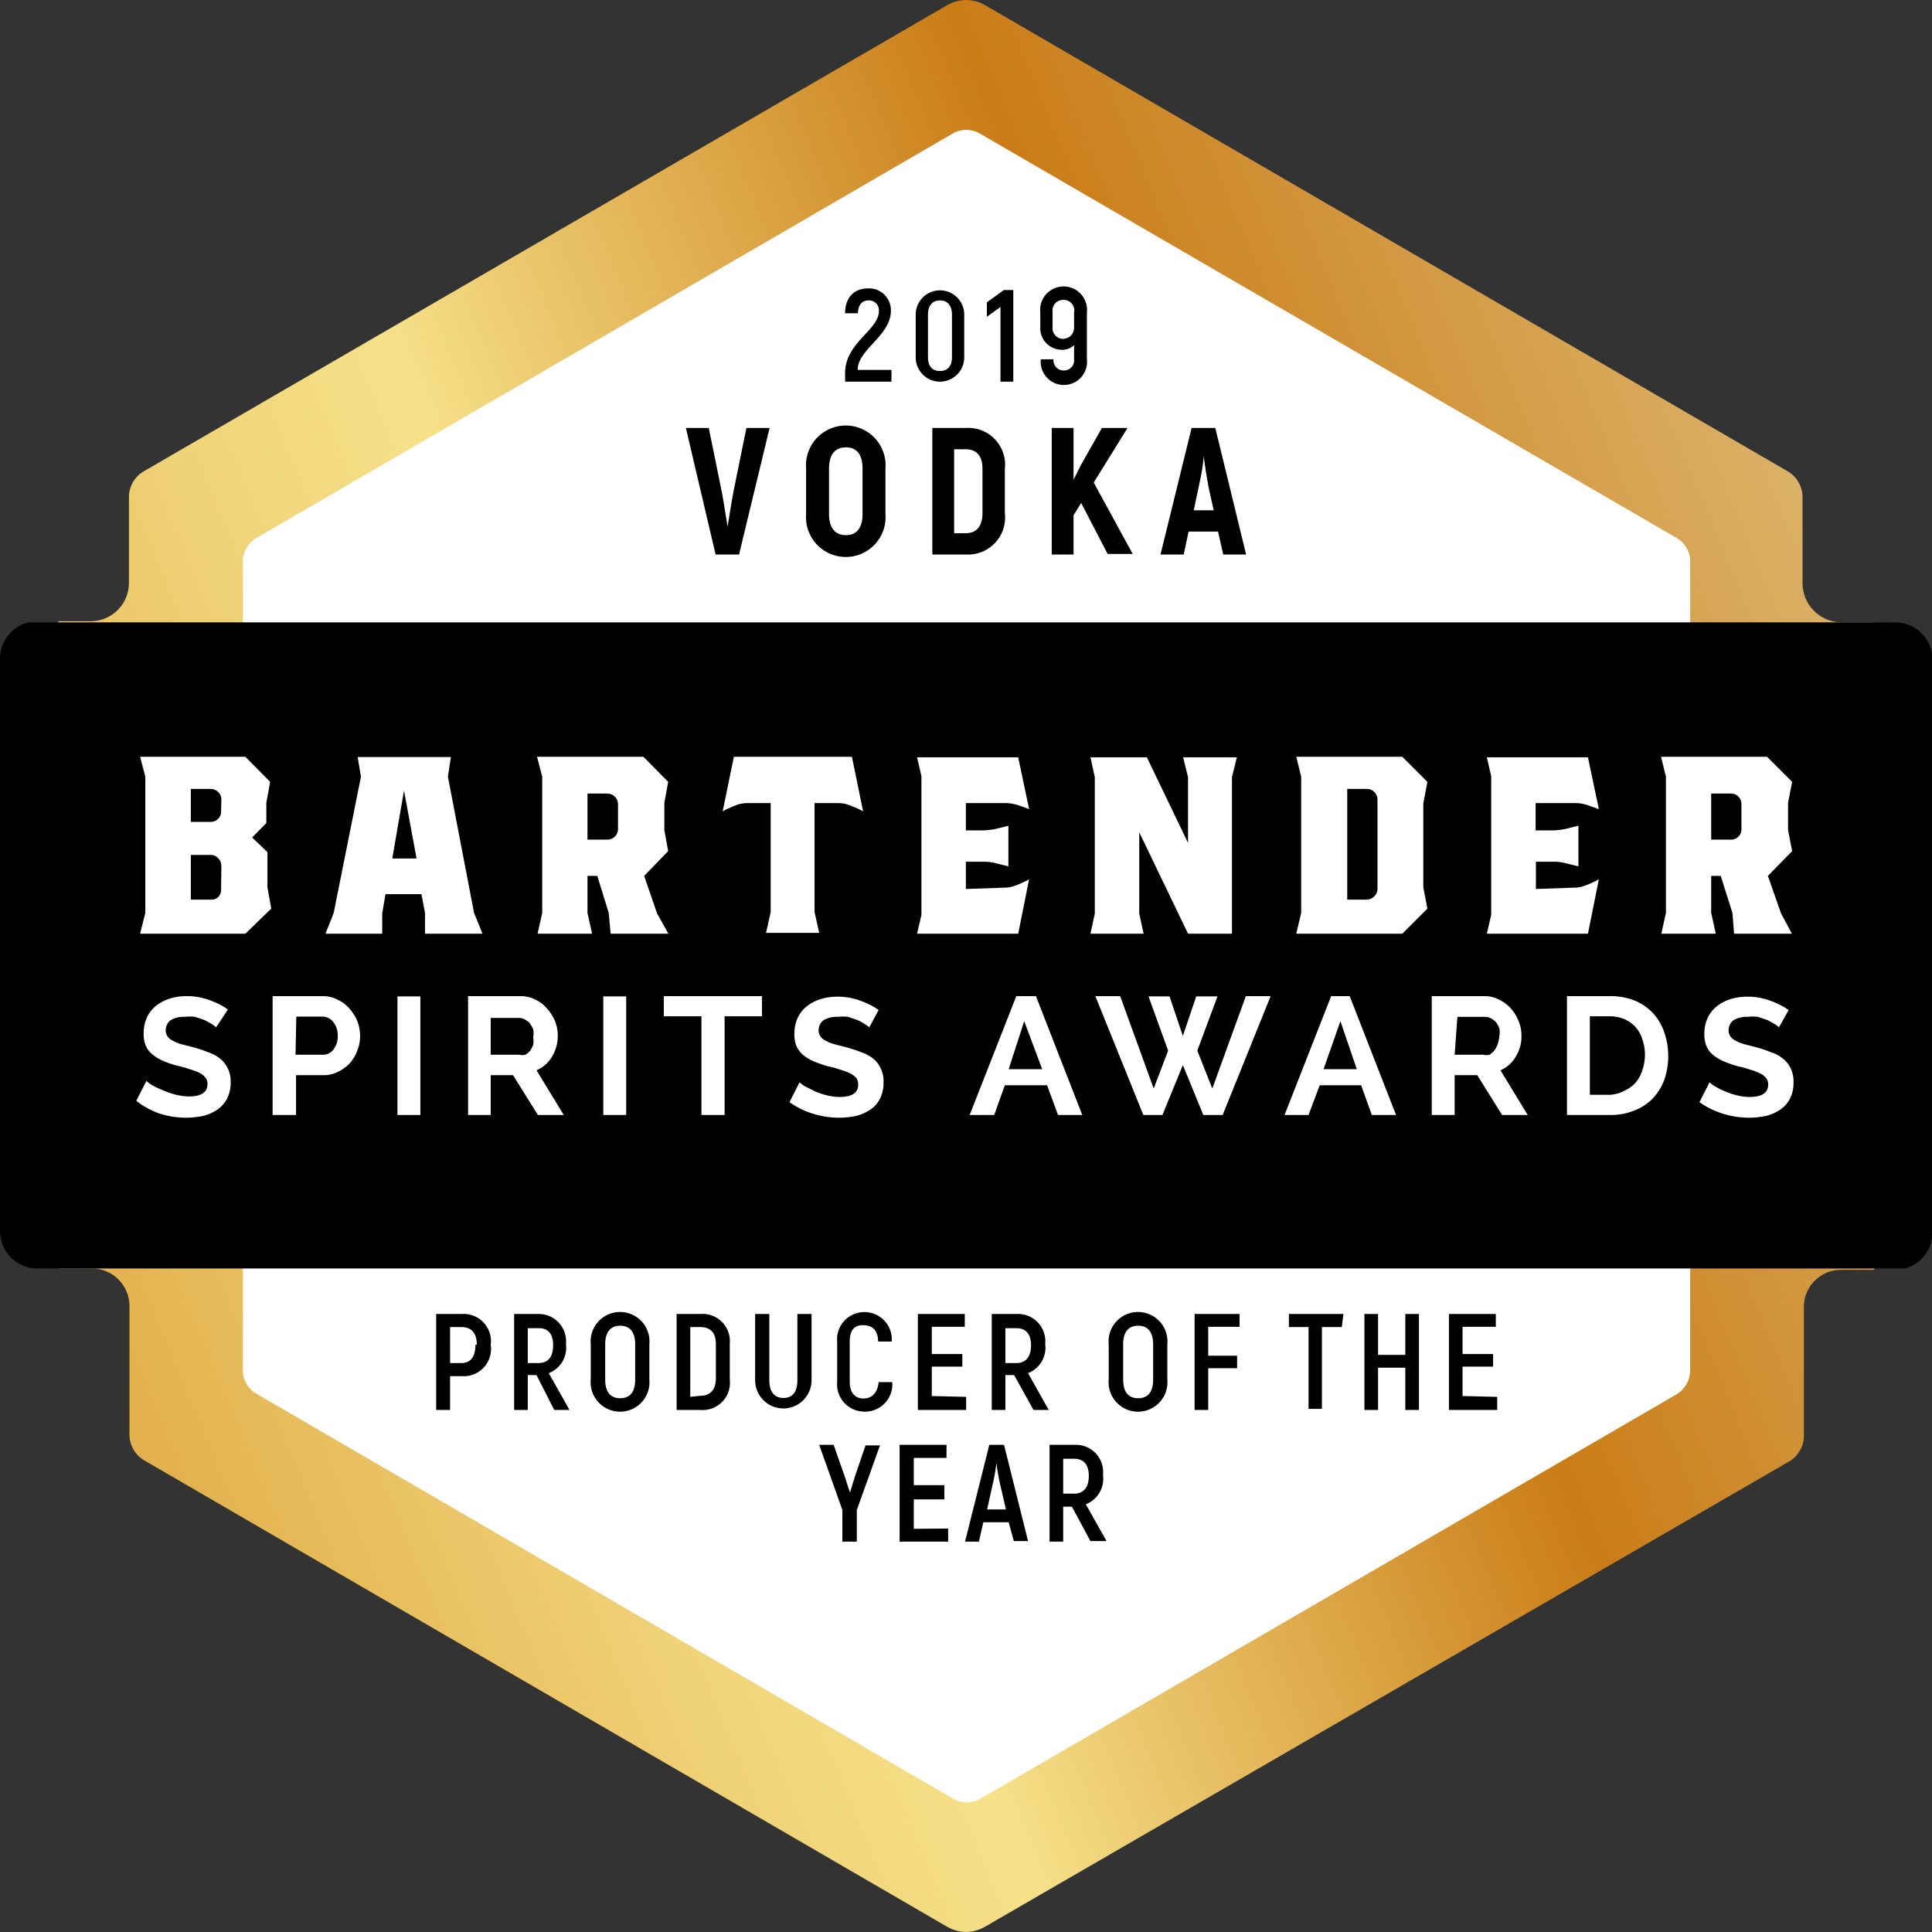 <svg xmlns="http://www.w3.org/2000/svg" xmlns:xlink="http://www.w3.org/1999/xlink" viewBox="0 0 70.87 70.87"><rect x="0" y="0" width="70.87" height="70.87" fill="#333333" stroke="none"/><defs><style>.cls-1{fill:none;}.cls-2{clip-path:url(#clip-path);}.cls-3{fill:url(#linear-gradient);}.cls-4{fill:#fff;}</style><clipPath id="clip-path"><path class="cls-1" d="M36.16,70.66a1.44,1.44,0,0,1-.72.21,1.43,1.43,0,0,1-.71-.2L5.24,53.54a1.1,1.1,0,0,1-.49-.85V47.9a1.38,1.38,0,0,0-1.37-1.37h-2A1.37,1.37,0,0,1,0,45.17v-21a1.37,1.37,0,0,1,1.36-1.38h2a1.41,1.41,0,0,0,1.37-1.41V18.18a1.1,1.1,0,0,1,.49-.86L34.71.21A1.41,1.41,0,0,1,35.44,0a1.38,1.38,0,0,1,.73.21L65.63,17.32a1.1,1.1,0,0,1,.49.86v3.23a1.44,1.44,0,0,0,1.4,1.42h2a1.37,1.37,0,0,1,1.37,1.38v21a1.37,1.37,0,0,1-1.37,1.37h-2a1.36,1.36,0,0,0-1.35,1.38v4.77a1.1,1.1,0,0,1-.49.85Z"/></clipPath><linearGradient id="linear-gradient" x1="70.79" y1="20.72" x2="0.1" y2="50.14" gradientUnits="userSpaceOnUse"><stop offset="0.01" stop-color="#ddb871"/><stop offset="0.33" stop-color="#ca7c16"/><stop offset="0.58" stop-color="#edcc72"/><stop offset="0.64" stop-color="#f6e189"/><stop offset="0.75" stop-color="#f0d378"/><stop offset="0.96" stop-color="#e2af4b"/><stop offset="1" stop-color="#dfa843"/></linearGradient></defs><title>BSA_VodkaProducerOfTheYear_2019_1</title><g id="Layer_1" data-name="Layer 1"><g class="cls-2"><path class="cls-3" d="M2.14,24V16a1.26,1.26,0,0,1,.53-1L34.91-4.37a1.13,1.13,0,0,1,1.07,0L68.21,15.05a1.24,1.24,0,0,1,.54,1V54.85a1.22,1.22,0,0,1-.54,1L36,75.23a1.13,1.13,0,0,1-1.07,0L2.67,55.81a1.24,1.24,0,0,1-.53-1V24Z"/><path class="cls-4" d="M62,25.8V20.56a1,1,0,0,0-.47-.81L35.91,4.88a1,1,0,0,0-.93,0L9.38,19.75a1,1,0,0,0-.47.81V50.3a1,1,0,0,0,.47.81L35,66a1,1,0,0,0,.93,0l25.6-14.87A1.06,1.06,0,0,0,62,50.3V25.8Z"/><path d="M75.13,46a.56.56,0,0,1-.59.53H-3.65a.57.57,0,0,1-.6-.53V23.36a.57.57,0,0,1,.6-.53H74.54a.56.56,0,0,1,.59.53Z"/><path class="cls-4" d="M9.81,31.26v1.29l.14.78L9,34.25H5.14l.19-.76v-5l-.19-.73H9l.91.92-.14.77v.74l-.52.53ZM8.12,29.34A.36.36,0,0,0,8,29.05a.39.39,0,0,0-.28-.11H7v1.21h.72a.38.38,0,0,0,.39-.4Zm0,2.42A.37.37,0,0,0,8,31.48a.36.36,0,0,0-.28-.12H7V33h.72A.36.36,0,0,0,8,32.91a.38.38,0,0,0,.11-.28Z"/><path class="cls-4" d="M17.39,33.49l.31.76H15.59l0-.76-.13-.69H14.14l-.12.71,0,.74H11.94l.3-.76,1-5-.12-.72h3.42l-.11.72Zm-3-2h.89L14.82,29Z"/><path class="cls-4" d="M24.52,34.25H22.4l-.07-.76-.42-1.36h-.36v1.36l.17.76h-2l.17-.76v-5l-.19-.73h3.9l.91.92-.14.77v1l.14.77-.88.91.47,1.37Zm-1.85-4.74a.38.38,0,0,0-.12-.29.39.39,0,0,0-.28-.11h-.72V30.8h.72a.39.39,0,0,0,.28-.11.38.38,0,0,0,.12-.29Z"/><path class="cls-4" d="M29.88,29.46v4l.17.76H28.1l.17-.76v-4h-.88a1.22,1.22,0,0,0-.35.06l-.34.14-.19.1.41-2h4.33l.41,2-.2-.1-.34-.14a1.17,1.17,0,0,0-.35-.06Z"/><path class="cls-4" d="M36.88,32.56a1,1,0,0,0,.35-.07,2,2,0,0,0,.33-.14,1,1,0,0,0,.19-.1l-.4,2H33.64l.16-.69V28.47l-.16-.69h3.71l.4,1.9-.36-.13a1.59,1.59,0,0,0-.46-.09h-1.5v1h.66a2.87,2.87,0,0,0,.42-.05l.48-.12v1.49l-.48-.12a1.73,1.73,0,0,0-.42-.05h-.66v1Z"/><polygon class="cls-4" points="45.19 28.51 45.19 34.25 43.58 34.25 41.79 30.53 41.79 33.51 41.95 34.25 40 34.25 40.16 33.51 40.16 28.51 40 27.78 42.07 27.78 43.58 30.92 43.58 28.51 43.4 27.78 45.37 27.78 45.19 28.51"/><path class="cls-4" d="M52.21,29.47v3.08l.15.78-.92.92H47.55l.18-.76v-5l-.18-.73h3.89l.92.92Zm-1.68-.13a.38.38,0,0,0-.12-.29.37.37,0,0,0-.28-.11h-.71V33h.71a.38.38,0,0,0,.28-.12.39.39,0,0,0,.12-.28Z"/><path class="cls-4" d="M57.77,32.56a1,1,0,0,0,.36-.07,2.52,2.52,0,0,0,.33-.14,1,1,0,0,0,.19-.1l-.4,2H54.54l.16-.69V28.47l-.16-.69h3.71l.4,1.9-.37-.13a1.48,1.48,0,0,0-.45-.09h-1.5v1H57a2.63,2.63,0,0,0,.41-.05l.49-.12v1.49l-.49-.12a1.58,1.58,0,0,0-.41-.05h-.66v1Z"/><path class="cls-4" d="M65.73,34.25H63.61l-.06-.76-.43-1.36h-.35v1.36l.17.76h-2l.17-.76v-5l-.18-.73h3.89l.92.92-.15.77v1l.15.77-.89.91.48,1.37Zm-1.85-4.74a.38.38,0,0,0-.4-.4h-.71V30.8h.71a.38.38,0,0,0,.4-.4Z"/><path class="cls-4" d="M7.93,37.68l-.15-.11-.27-.15-.35-.12a1.74,1.74,0,0,0-.39,0,.92.92,0,0,0-.52.13.45.45,0,0,0-.17.36.35.35,0,0,0,.07.23.45.45,0,0,0,.18.15,1.31,1.31,0,0,0,.31.13l.43.11a5.43,5.43,0,0,1,.57.19,1.32,1.32,0,0,1,.44.24,1,1,0,0,1,.28.36,1.06,1.06,0,0,1,.1.5,1.26,1.26,0,0,1-.13.6,1.14,1.14,0,0,1-.35.4,1.69,1.69,0,0,1-.51.23,3.08,3.08,0,0,1-.61.07,3.22,3.22,0,0,1-1-.15A2.93,2.93,0,0,1,5,40.38l.37-.73a1,1,0,0,0,.2.15A2.68,2.68,0,0,0,6,40a2.41,2.41,0,0,0,.43.15,2,2,0,0,0,.49.07q.69,0,.69-.45a.36.36,0,0,0-.08-.25.67.67,0,0,0-.22-.17,2.12,2.12,0,0,0-.36-.13,3.71,3.71,0,0,0-.46-.13,3.71,3.71,0,0,1-.54-.19,1.55,1.55,0,0,1-.38-.24.82.82,0,0,1-.23-.32,1.11,1.11,0,0,1-.07-.43,1.38,1.38,0,0,1,.12-.59,1.18,1.18,0,0,1,.34-.43,1.58,1.58,0,0,1,.5-.26,2,2,0,0,1,.61-.09,2.34,2.34,0,0,1,.85.15,2.63,2.63,0,0,1,.67.34Z"/><path class="cls-4" d="M10,40.9V36.54h1.83a1.14,1.14,0,0,1,.55.13,1.31,1.31,0,0,1,.44.33,1.7,1.7,0,0,1,.29.46,1.66,1.66,0,0,1,.1.53,1.47,1.47,0,0,1-.1.54,1.43,1.43,0,0,1-.27.46,1.38,1.38,0,0,1-.43.32,1.14,1.14,0,0,1-.55.13h-1V40.9Zm.84-2.21h1a.47.47,0,0,0,.39-.19.78.78,0,0,0,.16-.51.94.94,0,0,0-.05-.3.91.91,0,0,0-.13-.22.51.51,0,0,0-.4-.18h-.94Z"/><rect class="cls-4" x="14.58" y="36.55" width="0.84" height="4.35"/><path class="cls-4" d="M17.17,40.9V36.54h1.91a1.18,1.18,0,0,1,.56.13,1.27,1.27,0,0,1,.43.33,1.7,1.7,0,0,1,.29.46,1.42,1.42,0,0,1,.1.53,1.46,1.46,0,0,1-.21.77,1.2,1.2,0,0,1-.57.5l1,1.64h-.95l-.91-1.46H18V40.9ZM18,38.69h1.06a.41.41,0,0,0,.21,0,.65.65,0,0,0,.18-.15,1.13,1.13,0,0,0,.11-.22.86.86,0,0,0,0-.28.82.82,0,0,0,0-.28,1.26,1.26,0,0,0-.13-.23.62.62,0,0,0-.19-.14.44.44,0,0,0-.22-.05H18Z"/><rect class="cls-4" x="22.13" y="36.55" width="0.84" height="4.35"/><polygon class="cls-4" points="27.95 37.28 26.58 37.28 26.58 40.9 25.73 40.9 25.73 37.28 24.35 37.28 24.35 36.54 27.95 36.54 27.95 37.28"/><path class="cls-4" d="M31.89,37.68l-.16-.11a2.18,2.18,0,0,0-.27-.15l-.35-.12a1.74,1.74,0,0,0-.39,0,.92.92,0,0,0-.52.13.45.45,0,0,0-.17.36.35.35,0,0,0,.07.23.45.45,0,0,0,.18.15,1.52,1.52,0,0,0,.31.13l.43.11c.21.06.4.12.58.19a1.43,1.43,0,0,1,.44.24,1,1,0,0,1,.27.36,1.06,1.06,0,0,1,.1.5,1.26,1.26,0,0,1-.13.6,1,1,0,0,1-.35.4,1.69,1.69,0,0,1-.51.23,3.08,3.08,0,0,1-.61.07,3.22,3.22,0,0,1-1-.15,3.07,3.07,0,0,1-.85-.42l.37-.73a1,1,0,0,0,.2.15l.34.17a2.41,2.41,0,0,0,.43.15,2,2,0,0,0,.49.07q.69,0,.69-.45a.41.41,0,0,0-.07-.25.86.86,0,0,0-.23-.17,2.34,2.34,0,0,0-.35-.13,4.49,4.49,0,0,0-.47-.13,4.8,4.8,0,0,1-.54-.19,1.55,1.55,0,0,1-.38-.24.94.94,0,0,1-.23-.32,1.11,1.11,0,0,1-.07-.43,1.38,1.38,0,0,1,.12-.59,1.18,1.18,0,0,1,.34-.43,1.58,1.58,0,0,1,.5-.26,2.06,2.06,0,0,1,.62-.09,2.32,2.32,0,0,1,.84.15,2.63,2.63,0,0,1,.67.34Z"/><path class="cls-4" d="M35.57,40.9l1.71-4.36H38l1.7,4.36h-.89l-.4-1.09H36.86l-.39,1.09Zm2-3.44L37,39.22h1.23Z"/><polygon class="cls-4" points="42.13 36.55 42.9 36.55 43.39 38 43.88 36.55 44.66 36.55 43.92 38.54 44.47 39.93 45.7 36.54 46.61 36.54 44.85 40.9 44.14 40.9 43.39 39.07 42.64 40.9 41.94 40.9 40.18 36.54 41.09 36.54 42.32 39.93 42.85 38.54 42.13 36.55"/><path class="cls-4" d="M47.12,40.9l1.71-4.36h.68l1.7,4.36h-.89l-.39-1.09H48.41L48,40.9Zm2.05-3.44-.62,1.76h1.22Z"/><path class="cls-4" d="M52.52,40.9V36.54h1.92a1.14,1.14,0,0,1,.55.13,1.41,1.41,0,0,1,.44.33,1.67,1.67,0,0,1,.28.46,1.42,1.42,0,0,1,.1.53,1.37,1.37,0,0,1-.21.77,1.18,1.18,0,0,1-.56.5l1,1.64H55.1l-.91-1.46h-.83V40.9Zm.84-2.21h1.06a.42.42,0,0,0,.22,0,.8.8,0,0,0,.17-.15.78.78,0,0,0,.12-.22A1.26,1.26,0,0,0,55,38a.82.82,0,0,0,0-.28.86.86,0,0,0-.13-.23.62.62,0,0,0-.19-.14.42.42,0,0,0-.22-.05h-1Z"/><path class="cls-4" d="M57.48,40.9V36.54h1.57a2.38,2.38,0,0,1,.93.17,1.93,1.93,0,0,1,.67.47,2,2,0,0,1,.4.69,2.68,2.68,0,0,1,0,1.74,2,2,0,0,1-.43.69,1.86,1.86,0,0,1-.68.44,2.23,2.23,0,0,1-.88.16Zm2.86-2.19a1.7,1.7,0,0,0-.09-.57,1.21,1.21,0,0,0-.25-.46,1.18,1.18,0,0,0-.4-.29,1.35,1.35,0,0,0-.55-.11h-.73v2.88h.73A1.2,1.2,0,0,0,59.6,40a1.12,1.12,0,0,0,.41-.3,1.34,1.34,0,0,0,.24-.46,1.7,1.7,0,0,0,.09-.57"/><path class="cls-4" d="M65.26,37.68l-.15-.11-.27-.15-.36-.12a1.58,1.58,0,0,0-.38,0,.92.92,0,0,0-.52.13.45.45,0,0,0-.17.36.35.35,0,0,0,.07.23.45.45,0,0,0,.18.15,1.52,1.52,0,0,0,.31.13l.43.11a5.43,5.43,0,0,1,.57.19,1.32,1.32,0,0,1,.44.24,1,1,0,0,1,.28.36,1.06,1.06,0,0,1,.1.5,1.26,1.26,0,0,1-.13.6,1.14,1.14,0,0,1-.35.4,1.69,1.69,0,0,1-.51.23,3.08,3.08,0,0,1-.61.07,3.22,3.22,0,0,1-1-.15,3.07,3.07,0,0,1-.85-.42l.37-.73a1,1,0,0,0,.2.15,2.68,2.68,0,0,0,.34.17,2.41,2.41,0,0,0,.43.15,2,2,0,0,0,.49.07q.69,0,.69-.45a.36.36,0,0,0-.08-.25.67.67,0,0,0-.22-.17,2.34,2.34,0,0,0-.35-.13,4.49,4.49,0,0,0-.47-.13,4.19,4.19,0,0,1-.54-.19,1.55,1.55,0,0,1-.38-.24.82.82,0,0,1-.23-.32,1.11,1.11,0,0,1-.07-.43,1.38,1.38,0,0,1,.12-.59,1.18,1.18,0,0,1,.34-.43,1.58,1.58,0,0,1,.5-.26,2,2,0,0,1,.61-.09,2.34,2.34,0,0,1,.85.15,2.63,2.63,0,0,1,.67.34Z"/></g><path d="M31,13.68c0-1.11,1.24-1.57,1.24-2.27a.36.36,0,0,0-.38-.39c-.24,0-.38.16-.39.47H31c0-.58.34-.91.83-.91a.8.8,0,0,1,.85.82c0,.91-1.22,1.42-1.22,2.17h1.24V14H31Z"/><path d="M33.59,13.11V11.54a.89.89,0,1,1,1.78,0v1.57a.89.89,0,1,1-1.78,0Zm1.33,0V11.54c0-.33-.16-.52-.44-.52s-.44.19-.44.52v1.57c0,.32.16.5.44.5S34.92,13.43,34.92,13.11Z"/><path d="M37.17,10.64V14H36.7V11.26l-.5.36v-.53l.62-.45Z"/><path d="M39.87,11.47v1.71a.85.85,0,1,1-1.69,0h.46c0,.26.17.41.38.41a.37.37,0,0,0,.38-.41v-.52a.63.63,0,0,1-.45.17.79.79,0,0,1-.79-.84v-.53a.86.86,0,1,1,1.71,0Zm-.47.5v-.5A.39.39,0,0,0,39,11a.39.39,0,0,0-.39.44V12a.39.39,0,0,0,.4.43C39.24,12.41,39.4,12.25,39.4,12Z"/><path d="M25.16,15.7H26l.48,2.36c.07.37.15.89.21,1.26h0c.06-.37.14-.89.21-1.26l.48-2.36h.85l-1.12,4.64h-.86Z"/><path d="M29.57,18.85V17.19a1.46,1.46,0,1,1,2.91,0v1.66a1.46,1.46,0,1,1-2.91,0Zm2.07,0V17.19c0-.5-.2-.78-.61-.78s-.62.28-.62.78v1.66c0,.5.21.78.62.78S31.64,19.35,31.64,18.85Z"/><path d="M34.2,15.7h1.21a1.35,1.35,0,0,1,1.45,1.5v1.62a1.36,1.36,0,0,1-1.44,1.52H34.2Zm1.22,3.86c.4,0,.62-.25.62-.75V17.2c0-.48-.22-.72-.62-.72H35v3.08Z"/><path d="M39.66,18.45l-.28.45v1.44h-.8V15.7h.8v1.9l.27-.54.77-1.36h.94l-1.24,2,1.43,2.62h-.92Z"/><path d="M44.68,19.5H43.6l-.18.84h-.85l1.14-4.64h.87l1.13,4.64h-.84Zm-.16-.78-.19-.86c-.06-.32-.14-.83-.18-1.14h0c0,.31-.11.82-.18,1.14l-.18.86Z"/><path d="M18,49.33a1,1,0,0,1-1.07,1.15h-.42v1.24H16V48.2h.93A1,1,0,0,1,18,49.33Zm-.51,0c0-.43-.19-.65-.57-.65h-.41V50h.41C17.25,50,17.44,49.79,17.44,49.33Z"/><path d="M19.68,50.44h-.32v1.28h-.5V48.2h.9a1,1,0,0,1,1,1.1,1,1,0,0,1-.63,1.07l.76,1.35h-.56ZM19.36,50h.39c.36,0,.54-.23.54-.65s-.18-.63-.53-.63h-.4Z"/><path d="M21.67,50.6V49.31a1.08,1.08,0,1,1,2.15,0V50.6a1.08,1.08,0,1,1-2.15,0Zm1.63,0V49.31c0-.44-.19-.68-.55-.68s-.55.24-.55.68V50.6c0,.45.18.69.55.69S23.3,51.05,23.3,50.6Z"/><path d="M24.82,48.2h.87a1,1,0,0,1,1.08,1.09v1.32a1,1,0,0,1-1.08,1.11h-.87Zm.87,3c.36,0,.57-.22.57-.64V49.3c0-.41-.2-.62-.57-.62h-.37v2.56Z"/><path d="M27.7,50.63V48.2h.52v2.43c0,.44.2.65.52.65s.51-.21.51-.65V48.2h.52v2.43a1,1,0,1,1-2.07,0Z"/><path d="M30.71,50.68V49.23a1,1,0,0,1,1-1.1,1,1,0,0,1,1,1.08h-.5c0-.41-.21-.6-.55-.6s-.49.2-.49.62v1.45c0,.42.2.62.5.62s.52-.19.56-.6h.5a1,1,0,0,1-1.06,1.08A1,1,0,0,1,30.71,50.68Z"/><path d="M35.44,51.24v.48H33.67V48.2h1.72v.47H34.18v1H35.3v.46H34.18v1.08Z"/><path d="M37.2,50.44h-.32v1.28h-.5V48.2h.91a1,1,0,0,1,1.05,1.1,1,1,0,0,1-.63,1.07l.76,1.35h-.56ZM36.88,50h.4c.35,0,.54-.23.54-.65s-.19-.63-.54-.63h-.4Z"/><path d="M40.67,50.6V49.31a1.08,1.08,0,1,1,2.15,0V50.6a1.08,1.08,0,1,1-2.15,0Zm1.63,0V49.31c0-.44-.19-.68-.55-.68s-.55.24-.55.68V50.6c0,.45.18.69.55.69S42.3,51.05,42.3,50.6Z"/><path d="M44.32,48.67v1.06h1.06v.46H44.32v1.53h-.5V48.2h1.65v.47Z"/><path d="M49.22,48.68h-.73v3H48v-3h-.72V48.2h2Z"/><path d="M52.05,48.2v3.52h-.5V50.17h-1v1.55h-.5V48.2h.5v1.5h1V48.2Z"/><path d="M54.92,51.24v.48H53.15V48.2h1.72v.47H53.65v1h1.12v.46H53.65v1.08Z"/><path d="M30.9,55.39,30.05,53h.53L31,54.2c.05.15.12.38.18.55h0l.17-.56.4-1.17h.53l-.85,2.37v1.16H30.9Z"/><path d="M34.78,56.07v.48H33V53h1.72v.48H33.52v1h1.12V55H33.52v1.08Z"/><path d="M37,55.84h-.93l-.16.71H35.4L36.29,53h.54l.88,3.53h-.52Zm-.1-.47-.22-.95c-.05-.23-.11-.57-.13-.76h0a6.06,6.06,0,0,1-.13.76l-.21.95Z"/><path d="M39.32,55.27H39v1.28h-.5V53h.91a1,1,0,0,1,1.05,1.11,1,1,0,0,1-.63,1.07l.76,1.35H40ZM39,54.79h.4c.35,0,.54-.23.54-.65s-.19-.63-.54-.63H39Z"/></g></svg>